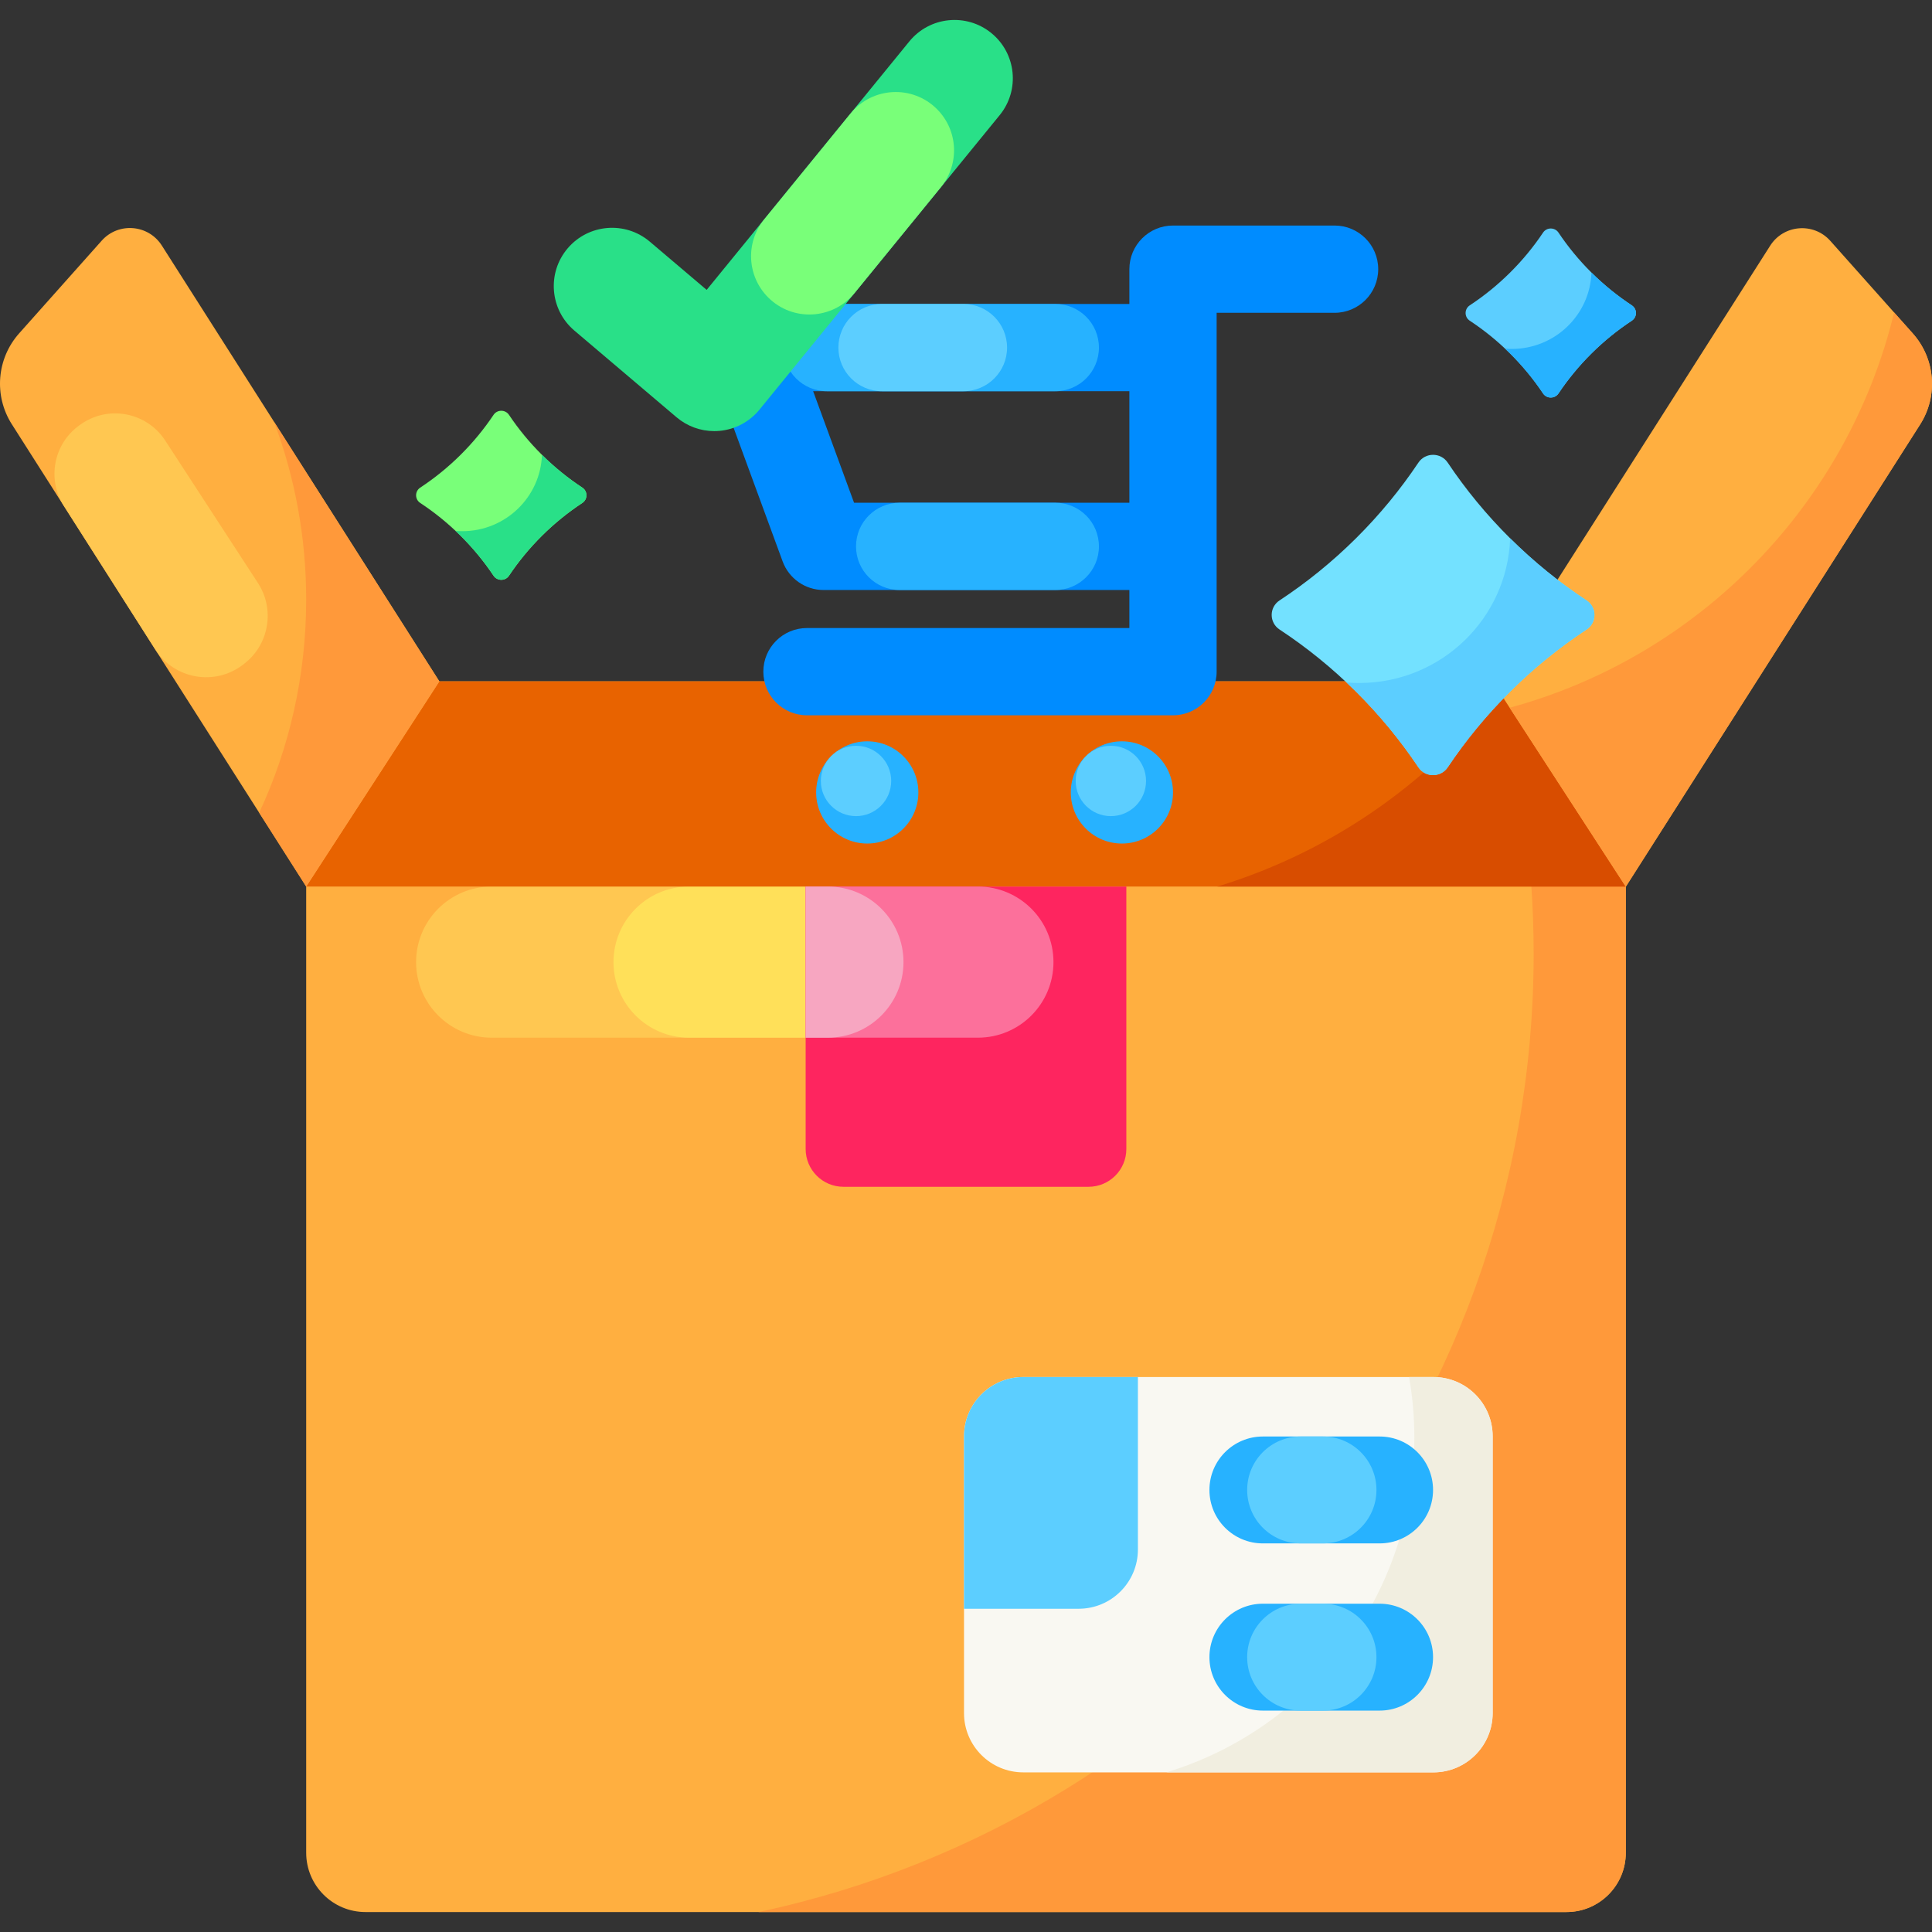 <svg xmlns="http://www.w3.org/2000/svg" version="1.1" xmlns:xlink="http://www.w3.org/1999/xlink" xmlns:svgjs="http://svgjs.com/svgjs" width="512" height="512" x="0" y="0" viewBox="0 0 512 512" style="enable-background:new 0 0 512 512" xml:space="preserve" class=""><rect x="0" y="0" width="512" height="512" fill="#333333" stroke="none"/><g><g xmlns="http://www.w3.org/2000/svg"><g><g><g><g><g><g><path d="m415.144 506.711h-318.289c-8.677 0-15.711-7.034-15.711-15.711v-310.435h349.713v310.434c-.001 8.677-7.035 15.712-15.713 15.712z" fill="#ffaf40" data-original="#ffaf40" class=""></path><path d="m259.157 234.942h-128.861c-11.06 0-20.027 8.966-20.027 20.027 0 11.06 8.966 20.027 20.027 20.027h128.861c11.06 0 20.027-8.966 20.027-20.027 0-11.061-8.966-20.027-20.027-20.027z" fill="#ffc751" data-original="#ffc751"></path><path d="m219.404 234.942h-36.797c-11.06 0-20.027 8.966-20.027 20.027 0 11.06 8.966 20.027 20.027 20.027h36.797c11.06 0 20.027-8.966 20.027-20.027 0-11.061-8.966-20.027-20.027-20.027z" fill="#ffe059" data-original="#ffe059"></path><path d="m430.849 490.998c0 8.673-7.023 15.711-15.711 15.711h-214.132c117.365-24.934 205.427-129.164 205.427-253.976 0-25.044-3.551-49.256-10.165-72.163h34.581z" fill="#ff993a" data-original="#ff993a"></path><path d="m81.143 180.565h349.713v54.377h-349.713z" fill="#e86300" data-original="#e86300"></path><g><path d="m379.862 469.697h-108.678c-8.677 0-15.711-7.034-15.711-15.711v-73.348c0-8.677 7.034-15.711 15.711-15.711h108.678c8.677 0 15.711 7.034 15.711 15.711v73.348c.001 8.676-7.034 15.711-15.711 15.711z" fill="#f9f8f2" data-original="#f9f8f2"></path><path d="m301.558 410.626v-45.701h-30.374c-8.677 0-15.711 7.034-15.711 15.711v45.701h30.374c8.677.001 15.711-7.033 15.711-15.711z" fill="#5cceff" data-original="#5cceff"></path><path d="m395.571 380.642v73.341c0 8.673-7.039 15.711-15.711 15.711h-70.765c38.038-11.517 65.721-46.852 65.721-88.66 0-5.499-.471-10.872-1.398-16.104h6.442c8.672.001 15.711 7.024 15.711 15.712z" fill="#f1eee0" data-original="#f1eee0"></path></g></g></g><path d="m430.856 180.565v54.375h-108.233c31.197-9.5 58.105-28.832 77.136-54.377h31.095c.001 0 .002.001.002.002z" fill="#d84d00" data-original="#d84d00"></path><path d="m365.609 409.018h-30.932c-7.823 0-14.165-6.342-14.165-14.165 0-7.823 6.342-14.165 14.165-14.165h30.932c7.823 0 14.165 6.342 14.165 14.165 0 7.823-6.342 14.165-14.165 14.165z" fill="#27b2ff" data-original="#27b2ff"></path><path d="m365.609 453.328h-30.932c-7.823 0-14.165-6.342-14.165-14.165 0-7.823 6.342-14.165 14.165-14.165h30.932c7.823 0 14.165 6.342 14.165 14.165 0 7.823-6.342 14.165-14.165 14.165z" fill="#27b2ff" data-original="#27b2ff"></path><path d="m298.491 234.94v69.55c0 5.532-4.48 10.022-10.022 10.022h-64.94c-5.542 0-10.022-4.49-10.022-10.022v-69.55z" fill="#fe255f" data-original="#fe255f"></path><path d="m279.179 254.973c0 11.054-8.959 20.023-20.023 20.023h-45.648v-40.056h45.648c5.532 0 10.533 2.245 14.16 5.863 3.629 3.627 5.863 8.638 5.863 14.17z" fill="#fc709b" data-original="#fc709b"></path><path d="m239.434 254.968c0 11.061-8.967 20.028-20.028 20.028h-5.898v-40.056h5.898c11.061 0 20.028 8.967 20.028 20.028z" fill="#f7a6c1" data-original="#f7a6c1"></path><g fill="#ffaf40"><path d="m469.115 65.11-73.544 115.5 35.285 54.375 78.007-122.509c4.815-7.562 4.023-17.403-1.941-24.097l-21.871-24.552c-4.423-4.965-12.365-4.325-15.936 1.283z" fill="#ffaf40" data-original="#ffaf40" class=""></path><path d="m42.885 65.067 73.544 115.5-35.285 54.375-78.007-122.509c-4.815-7.562-4.023-17.403 1.941-24.097l21.871-24.552c4.422-4.965 12.364-4.325 15.936 1.283z" fill="#ffaf40" data-original="#ffaf40" class=""></path></g></g><path d="m508.859 112.476-78 122.51-30.78-47.43c50.27-13.66 89.58-53.93 101.88-104.75l4.96 5.57c5.97 6.7 6.76 16.54 1.94 24.1z" fill="#ff993a" data-original="#ff993a"></path><path d="m116.43 180.566-35.29 54.38-12.45-19.56c7.99-17.16 12.45-36.31 12.45-56.49 0-16.58-3.01-32.46-8.52-47.12z" fill="#ff993a" data-original="#ff993a"></path><path d="m68.353 154.492-24.568-37.745c-4.927-7.569-15.178-9.487-22.509-4.212-.086.062-.172.124-.259.186-6.812 4.9-8.612 14.268-4.106 21.346l24.18 37.978c5.059 7.946 15.844 9.844 23.312 4.102l.289-.223c6.626-5.094 8.22-14.427 3.661-21.432z" fill="#ffc751" data-original="#ffc751"></path></g><g><path d="m353.68 59.769h-42.821c-6.386 0-11.563 5.177-11.563 11.563v9.219h-100.363c-3.778 0-7.317 1.846-9.48 4.943-2.163 3.098-2.676 7.056-1.375 10.603l19.329 52.682c1.67 4.553 6.005 7.58 10.855 7.58h81.033v10.076h-85.44c-6.386 0-11.563 5.177-11.563 11.563s5.177 11.563 11.563 11.563h97.003c6.386 0 11.563-5.177 11.563-11.563v-95.103h31.258c6.386 0 11.563-5.177 11.563-11.563s-5.176-11.563-11.562-11.563zm-138.188 43.907h83.804v29.557h-72.96z" fill="#008cff" data-original="#008cff" class=""></path><path d="m279.665 80.55h-60.519c-6.386 0-11.563 5.177-11.563 11.563 0 6.386 5.177 11.563 11.563 11.563h60.519c6.386 0 11.563-5.177 11.563-11.563 0-6.386-5.177-11.563-11.563-11.563z" fill="#27b2ff" data-original="#27b2ff"></path><path d="m255.319 80.55h-21.574c-6.386 0-11.563 5.177-11.563 11.563 0 6.386 5.177 11.563 11.563 11.563h21.574c6.386 0 11.563-5.177 11.563-11.563 0-6.386-5.177-11.563-11.563-11.563z" fill="#5cceff" data-original="#5cceff"></path><path d="m279.665 133.233h-41.247c-6.386 0-11.563 5.177-11.563 11.563 0 6.386 5.177 11.563 11.563 11.563h41.247c6.386 0 11.563-5.177 11.563-11.563 0-6.386-5.177-11.563-11.563-11.563z" fill="#27b2ff" data-original="#27b2ff"></path><g><g><circle cx="229.832" cy="210.002" fill="#27b2ff" r="13.543" data-original="#27b2ff"></circle><circle cx="226.855" cy="206.961" fill="#5cceff" r="9.322" data-original="#5cceff"></circle><circle cx="297.315" cy="210.002" fill="#27b2ff" r="13.543" data-original="#27b2ff"></circle></g><circle cx="294.391" cy="206.961" fill="#5cceff" r="9.322" data-original="#5cceff"></circle></g><path d="" fill="#27b2ff" data-original="#27b2ff"></path><path d="m189.289 114.248c-3.647 0-7.192-1.29-9.997-3.669l-27.08-22.974c-6.507-5.521-7.307-15.272-1.787-21.78 5.522-6.507 15.272-7.306 21.78-1.786l15.067 12.782 53.71-65.845c5.393-6.612 15.124-7.604 21.742-2.207 6.613 5.394 7.601 15.128 2.207 21.74l-63.668 78.053c-2.623 3.216-6.43 5.242-10.562 5.621-.471.043-.942.065-1.412.065z" fill="#29e088" data-original="#29e088"></path><path d="m225.406 30.072-22.886 28.056c-5.012 6.145-4.56 15.086 1.048 20.693 6.471 6.471 17.116 5.932 22.9-1.159l22.886-28.056c5.012-6.145 4.56-15.086-1.048-20.693-6.471-6.471-17.116-5.932-22.9 1.159z" fill="#79ff79" data-original="#79ff79"></path></g></g><g><g><g><g><g><g><path d="m420.463 166.825c2.77-1.825 2.77-5.877 0-7.702-7.15-4.71-13.936-10.19-20.238-16.444s-11.824-12.989-16.57-20.084c-1.839-2.749-5.922-2.749-7.761 0-4.746 7.095-10.268 13.83-16.57 20.084s-13.089 11.734-20.238 16.444c-2.77 1.825-2.77 5.877 0 7.702 7.15 4.71 13.936 10.19 20.238 16.444s11.824 12.989 16.57 20.084c1.839 2.749 5.922 2.749 7.761 0 4.746-7.095 10.268-13.83 16.57-20.084 6.301-6.255 13.088-11.735 20.238-16.444z" fill="#73e1ff" data-original="#73e1ff"></path></g></g><g><g><path d="m420.464 166.822c-7.149 4.71-13.934 10.188-20.239 16.445s-11.825 12.991-16.571 20.085c-1.84 2.745-5.918 2.745-7.758 0-4.746-7.094-10.266-13.828-16.571-20.085-.82-.814-1.652-1.617-2.496-2.407 1.113.093 2.238.139 3.375.139 21.634 0 39.271-17.049 39.997-38.344.012.012.012.012.023.023 6.305 6.257 13.09 11.735 20.239 16.445 2.767 1.825 2.767 5.873.001 7.699z" fill="#5cceff" data-original="#5cceff"></path></g></g></g></g></g><g><g><g><g><g><path d="m432.447 84.988c1.462-.963 1.462-3.102 0-4.065-3.774-2.486-7.356-5.378-10.682-8.679s-6.241-6.856-8.746-10.601c-.97-1.451-3.126-1.451-4.096 0-2.505 3.745-5.419 7.3-8.746 10.601s-6.908 6.193-10.682 8.679c-1.462.963-1.462 3.102 0 4.065 3.774 2.486 7.356 5.378 10.682 8.679s6.241 6.856 8.746 10.601c.97 1.451 3.126 1.451 4.096 0 2.505-3.745 5.419-7.3 8.746-10.601 3.326-3.301 6.908-6.193 10.682-8.679z" fill="#5cceff" data-original="#5cceff"></path></g></g><g><g><path d="m432.448 84.986c-3.773 2.486-7.354 5.377-10.682 8.68-3.328 3.302-6.241 6.857-8.746 10.601-.971 1.449-3.124 1.449-4.095 0-2.505-3.744-5.418-7.299-8.746-10.601-.433-.43-.872-.853-1.318-1.271.588.049 1.181.074 1.781.074 11.418 0 20.727-8.999 21.111-20.238.006.006.006.006.012.012 3.328 3.302 6.909 6.194 10.682 8.68 1.46.964 1.46 3.1.001 4.063z" fill="#27b2ff" data-original="#27b2ff"></path></g></g></g></g></g><g><g><g><g><g><path d="m154.317 133.29c1.462-.963 1.462-3.102 0-4.065-3.774-2.486-7.356-5.378-10.682-8.679s-6.241-6.856-8.746-10.601c-.97-1.451-3.126-1.451-4.096 0-2.505 3.745-5.419 7.3-8.746 10.601s-6.908 6.193-10.682 8.679c-1.462.963-1.462 3.102 0 4.065 3.774 2.486 7.356 5.378 10.682 8.679s6.241 6.856 8.746 10.601c.97 1.451 3.126 1.451 4.096 0 2.505-3.745 5.419-7.3 8.746-10.601s6.909-6.193 10.682-8.679z" fill="#79ff79" data-original="#79ff79"></path></g></g><g><g><path d="m154.318 133.288c-3.773 2.486-7.354 5.377-10.682 8.68-3.328 3.302-6.241 6.857-8.746 10.601-.971 1.449-3.124 1.449-4.095 0-2.505-3.744-5.418-7.299-8.746-10.601-.433-.43-.872-.853-1.317-1.271.588.049 1.181.074 1.781.074 11.418 0 20.727-8.999 21.111-20.238l.012.012c3.328 3.302 6.909 6.194 10.682 8.68 1.46.963 1.46 3.099 0 4.063z" fill="#29e088" data-original="#29e088"></path></g></g></g></g></g></g></g><g fill="#5cceff"><path d="m350.609 409.018h-5.932c-7.823 0-14.165-6.342-14.165-14.165 0-7.823 6.342-14.165 14.165-14.165h5.932c7.823 0 14.165 6.342 14.165 14.165 0 7.823-6.342 14.165-14.165 14.165z" fill="#5cceff" data-original="#5cceff"></path><path d="m350.609 453.328h-5.932c-7.823 0-14.165-6.342-14.165-14.165 0-7.823 6.342-14.165 14.165-14.165h5.932c7.823 0 14.165 6.342 14.165 14.165 0 7.823-6.342 14.165-14.165 14.165z" fill="#5cceff" data-original="#5cceff"></path></g></g></g></svg>